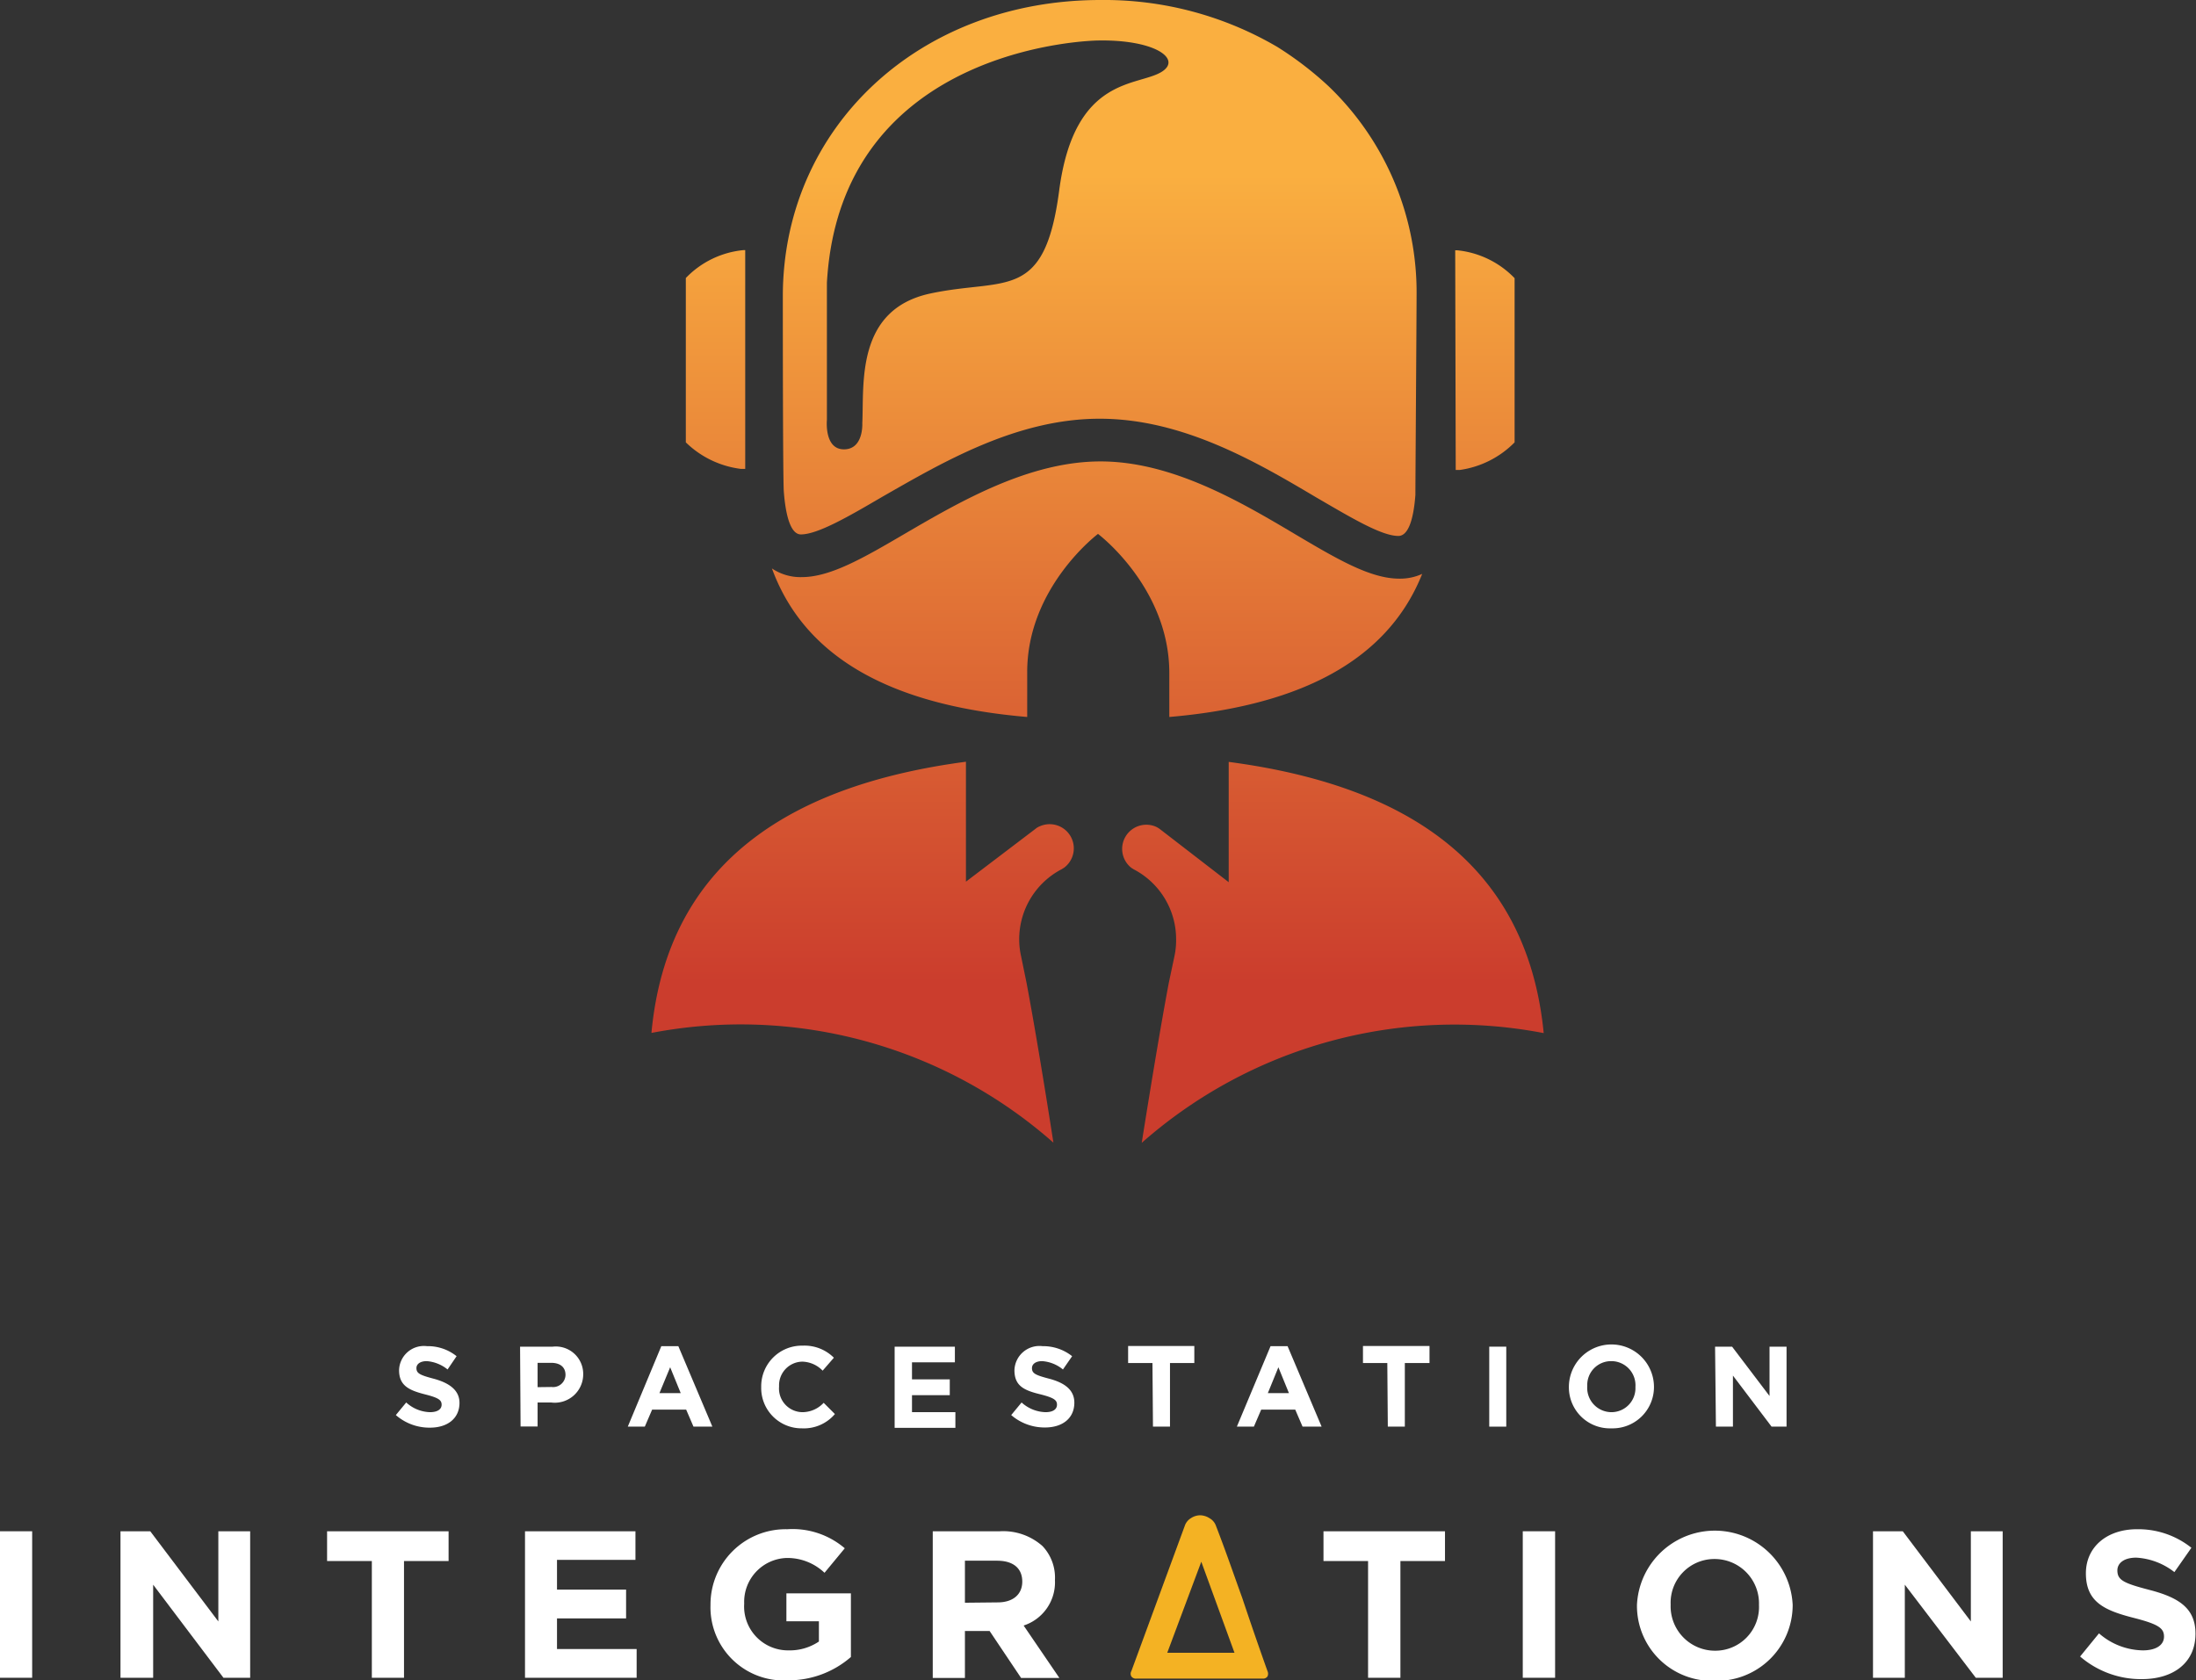 <svg xmlns="http://www.w3.org/2000/svg" xmlns:xlink="http://www.w3.org/1999/xlink" viewBox="0 0 129.04 98.76"><rect x="0" y="0" width="129.04" height="98.76" fill="#333333" stroke="none"/><defs><style>.cls-1{fill:url(#linear-gradient);}.cls-2{fill:url(#linear-gradient-2);}.cls-3{fill:url(#linear-gradient-3);}.cls-4{fill:url(#linear-gradient-4);}.cls-5{fill:url(#linear-gradient-5);}.cls-6{fill:url(#linear-gradient-6);}.cls-7{fill:#fff;}.cls-8{fill:#f4b223;}</style><linearGradient id="linear-gradient" x1="64.46" y1="-2.49" x2="64.46" y2="68.39" gradientUnits="userSpaceOnUse"><stop offset="0.18" stop-color="#faaf40"/><stop offset="0.85" stop-color="#cb3d2d"/></linearGradient><linearGradient id="linear-gradient-2" x1="42.05" y1="-2.49" x2="42.05" y2="68.39" xlink:href="#linear-gradient"/><linearGradient id="linear-gradient-3" x1="87.29" y1="-2.49" x2="87.29" y2="68.39" xlink:href="#linear-gradient"/><linearGradient id="linear-gradient-4" x1="78.33" y1="-2.49" x2="78.33" y2="68.39" xlink:href="#linear-gradient"/><linearGradient id="linear-gradient-5" x1="64.67" y1="-2.49" x2="64.67" y2="68.39" xlink:href="#linear-gradient"/><linearGradient id="linear-gradient-6" x1="50.71" y1="-2.49" x2="50.71" y2="68.39" xlink:href="#linear-gradient"/></defs><g id="Layer_2" data-name="Layer 2"><g id="ART"><path class="cls-1" d="M64.52,31.38s4.19,3.15,4.19,8.17v2.59c7-.6,12.67-2.92,14.86-8.41a3.11,3.11,0,0,1-1.35.28c-1.69,0-3.63-1.14-6.08-2.59-3.23-1.92-7.26-4.3-11.47-4.3s-8.26,2.36-11.5,4.25c-2.44,1.43-4.38,2.55-6.06,2.55a3,3,0,0,1-1.75-.51c2.09,5.72,7.82,8.12,15,8.73V39.55C60.33,34.53,64.52,31.38,64.52,31.38Z"/><path class="cls-2" d="M43.79,14.7h-.1a5.41,5.41,0,0,0-3.39,1.64V26a5.63,5.63,0,0,0,3.24,1.56l.25,0Z"/><path class="cls-3" d="M85.54,27.62l.25,0A5.61,5.61,0,0,0,89,26V16.35a5.43,5.43,0,0,0-3.38-1.64h-.11Z"/><path class="cls-4" d="M68.17,48.74a1.28,1.28,0,0,0-.27-.16A1.42,1.42,0,0,0,66.47,51l.14.09h0a4.63,4.63,0,0,1,2.5,4.12,4.5,4.5,0,0,1-.1,1l-.33,1.56c-.47,2.49-1.08,6.18-1.59,9.4a27.76,27.76,0,0,1,23.62-6.45c-1-10.22-8.45-14.61-18.51-15.94v7.07Z"/><path class="cls-5" d="M64.67,0C54,0,46,7.49,46,17.42c0,.92,0,10.89.06,11.5.13,1.65.48,2.49,1,2.49,1,0,2.85-1.08,4.8-2.22,3.5-2,7.86-4.58,12.76-4.58s9.26,2.57,12.75,4.64c2,1.16,3.8,2.25,4.8,2.25.53,0,.88-.81,1-2.41,0-.66.07-10.75.07-11.67A16.78,16.78,0,0,0,78.06,5.06a20,20,0,0,0-3-2.3A20.11,20.11,0,0,0,64.67,0Zm3.64,4.19c-1.38.93-5.17.18-6.07,7-.86,6.58-3.17,5.12-7.57,6.06s-3.89,5.32-4,7.62c0,0,.09,1.54-1.08,1.54s-1-1.73-1-1.73V16.62C49.39,2.53,64.52,2.38,64.52,2.38,67.83,2.32,69.42,3.44,68.31,4.19Z"/><path class="cls-6" d="M61.9,67.16c-.5-3.22-1.11-6.91-1.58-9.4L60,56.2a4.51,4.51,0,0,1-.11-1,4.64,4.64,0,0,1,2.51-4.12h0l.14-.09a1.42,1.42,0,0,0-1.43-2.43.92.92,0,0,0-.27.16l-4.08,3.1V44.77C46.74,46.1,39.23,50.48,38.28,60.71A27.76,27.76,0,0,1,61.9,67.16Z"/><path class="cls-7" d="M23.26,83.17l.61-.74a2.15,2.15,0,0,0,1.4.57c.42,0,.68-.16.68-.44h0c0-.26-.16-.4-.95-.6-.94-.24-1.55-.5-1.55-1.43v0a1.46,1.46,0,0,1,1.64-1.41,2.69,2.69,0,0,1,1.74.59l-.53.78A2.21,2.21,0,0,0,25.08,80c-.4,0-.61.18-.61.41h0c0,.31.21.41,1,.62S27,81.63,27,82.45h0c0,.93-.72,1.46-1.73,1.46A3,3,0,0,1,23.26,83.17Z"/><path class="cls-7" d="M30.56,79.15h1.92a1.61,1.61,0,0,1,1.79,1.63h0a1.67,1.67,0,0,1-1.89,1.65h-.79v1.41h-1Zm1.85,2.37a.73.73,0,0,0,.82-.71h0c0-.46-.32-.71-.84-.71h-.8v1.43Z"/><path class="cls-7" d="M38.86,79.12h1l2,4.73H40.75l-.43-1h-2l-.43,1h-1ZM40,81.88l-.62-1.52-.63,1.52Z"/><path class="cls-7" d="M44.73,81.52v0a2.39,2.39,0,0,1,2.44-2.43A2.44,2.44,0,0,1,49,79.8l-.66.76a1.72,1.72,0,0,0-1.2-.53,1.39,1.39,0,0,0-1.36,1.46h0A1.39,1.39,0,0,0,47.17,83a1.72,1.72,0,0,0,1.23-.55l.66.66a2.39,2.39,0,0,1-1.93.84A2.37,2.37,0,0,1,44.73,81.52Z"/><path class="cls-7" d="M52.57,79.15h3.54v.92H53.59v1h2.22V82H53.59v1h2.55v.92H52.57Z"/><path class="cls-7" d="M59.42,83.17l.61-.74a2.18,2.18,0,0,0,1.41.57c.42,0,.67-.16.67-.44h0c0-.26-.16-.4-.94-.6-1-.24-1.56-.5-1.56-1.43v0a1.47,1.47,0,0,1,1.65-1.41,2.73,2.73,0,0,1,1.74.59l-.54.78A2.16,2.16,0,0,0,61.24,80c-.39,0-.6.18-.6.41h0c0,.31.2.41,1,.62s1.49.59,1.49,1.41h0c0,.93-.71,1.46-1.72,1.46A3,3,0,0,1,59.42,83.17Z"/><path class="cls-7" d="M67.72,80.11H66.29v-1h3.89v1H68.75v3.74h-1Z"/><path class="cls-7" d="M74.66,79.12h1l2,4.73H76.54l-.43-1h-2l-.43,1h-1Zm1.08,2.76-.62-1.52-.62,1.52Z"/><path class="cls-7" d="M81.52,80.11H80.09v-1H84v1H82.55v3.74h-1Z"/><path class="cls-7" d="M87.51,79.15h1v4.7h-1Z"/><path class="cls-7" d="M92.19,81.52v0a2.5,2.5,0,0,1,5,0h0a2.43,2.43,0,0,1-2.5,2.43A2.41,2.41,0,0,1,92.19,81.52Zm3.91,0v0A1.42,1.42,0,0,0,94.68,80a1.4,1.4,0,0,0-1.41,1.46h0A1.43,1.43,0,0,0,94.69,83,1.41,1.41,0,0,0,96.1,81.52Z"/><path class="cls-7" d="M100.78,79.15h1l2.2,2.9v-2.9h1v4.7h-.88l-2.27-3v3h-1Z"/><path class="cls-7" d="M0,90H1.89v8.61H0Z"/><path class="cls-7" d="M7.08,90H8.83l4,5.3V90h1.87v8.61H13.13L9,93.14v5.47H7.08Z"/><path class="cls-7" d="M21.85,91.75H19.22V90h7.14v1.75H23.74v6.86H21.85Z"/><path class="cls-7" d="M30.85,90h6.49v1.68H32.73v1.75h4.06v1.69H32.73v1.8h4.68v1.69H30.85Z"/><path class="cls-7" d="M41.75,94.33v0a4.42,4.42,0,0,1,4.51-4.45A4.72,4.72,0,0,1,49.64,91l-1.19,1.44a3.17,3.17,0,0,0-2.25-.87,2.58,2.58,0,0,0-2.47,2.68v0A2.58,2.58,0,0,0,46.34,97a3.06,3.06,0,0,0,1.78-.52V95.29H46.21V93.65H50v3.74a5.58,5.58,0,0,1-3.68,1.37A4.3,4.3,0,0,1,41.75,94.33Z"/><path class="cls-7" d="M54.81,90h3.94a3.47,3.47,0,0,1,2.51.87,2.7,2.7,0,0,1,.73,2v0a2.67,2.67,0,0,1-1.84,2.67l2.1,3.08H60l-1.85-2.76H56.7v2.76H54.81Zm3.81,4.18c.93,0,1.45-.49,1.45-1.22v0c0-.81-.56-1.23-1.48-1.23H56.7v2.47Z"/><path class="cls-7" d="M80.39,91.75H77.77V90h7.14v1.75H82.29v6.86h-1.9Z"/><path class="cls-7" d="M89.48,90h1.9v8.61h-1.9Z"/><path class="cls-7" d="M96.19,94.33v0a4.58,4.58,0,0,1,9.15,0v0a4.46,4.46,0,0,1-4.59,4.46A4.41,4.41,0,0,1,96.19,94.33Zm7.17,0v0a2.61,2.61,0,0,0-2.61-2.7,2.57,2.57,0,0,0-2.58,2.68v0a2.61,2.61,0,0,0,2.6,2.71A2.57,2.57,0,0,0,103.36,94.33Z"/><path class="cls-7" d="M110.06,90h1.75l4,5.3V90h1.87v8.61H116.1l-4.17-5.47v5.47h-1.87Z"/><path class="cls-7" d="M122.23,97.36,123.34,96a4,4,0,0,0,2.58,1c.77,0,1.24-.31,1.24-.81v0c0-.48-.3-.72-1.74-1.09-1.73-.44-2.85-.92-2.85-2.63v0c0-1.56,1.25-2.59,3-2.59a5,5,0,0,1,3.2,1.09l-1,1.43a4,4,0,0,0-2.24-.85c-.73,0-1.11.33-1.11.75v0c0,.57.37.75,1.86,1.14,1.75.45,2.73,1.08,2.73,2.58v0c0,1.71-1.3,2.67-3.16,2.67A5.48,5.48,0,0,1,122.23,97.36Z"/><path class="cls-8" d="M73,93.93c-.51-1.41-1-2.84-1.56-4.28v0a.83.83,0,0,0-.37-.42,1.06,1.06,0,0,0-.54-.17,1,1,0,0,0-.55.17.83.83,0,0,0-.35.42v0l-3.15,8.57a.31.31,0,0,0,0,.31.32.32,0,0,0,.29.13H74.2a.31.31,0,0,0,.28-.13.37.37,0,0,0,0-.31Q73.71,96.06,73,93.93Zm-4.41,3.21,2-5.35,1.95,5.35Z"/></g></g></svg>